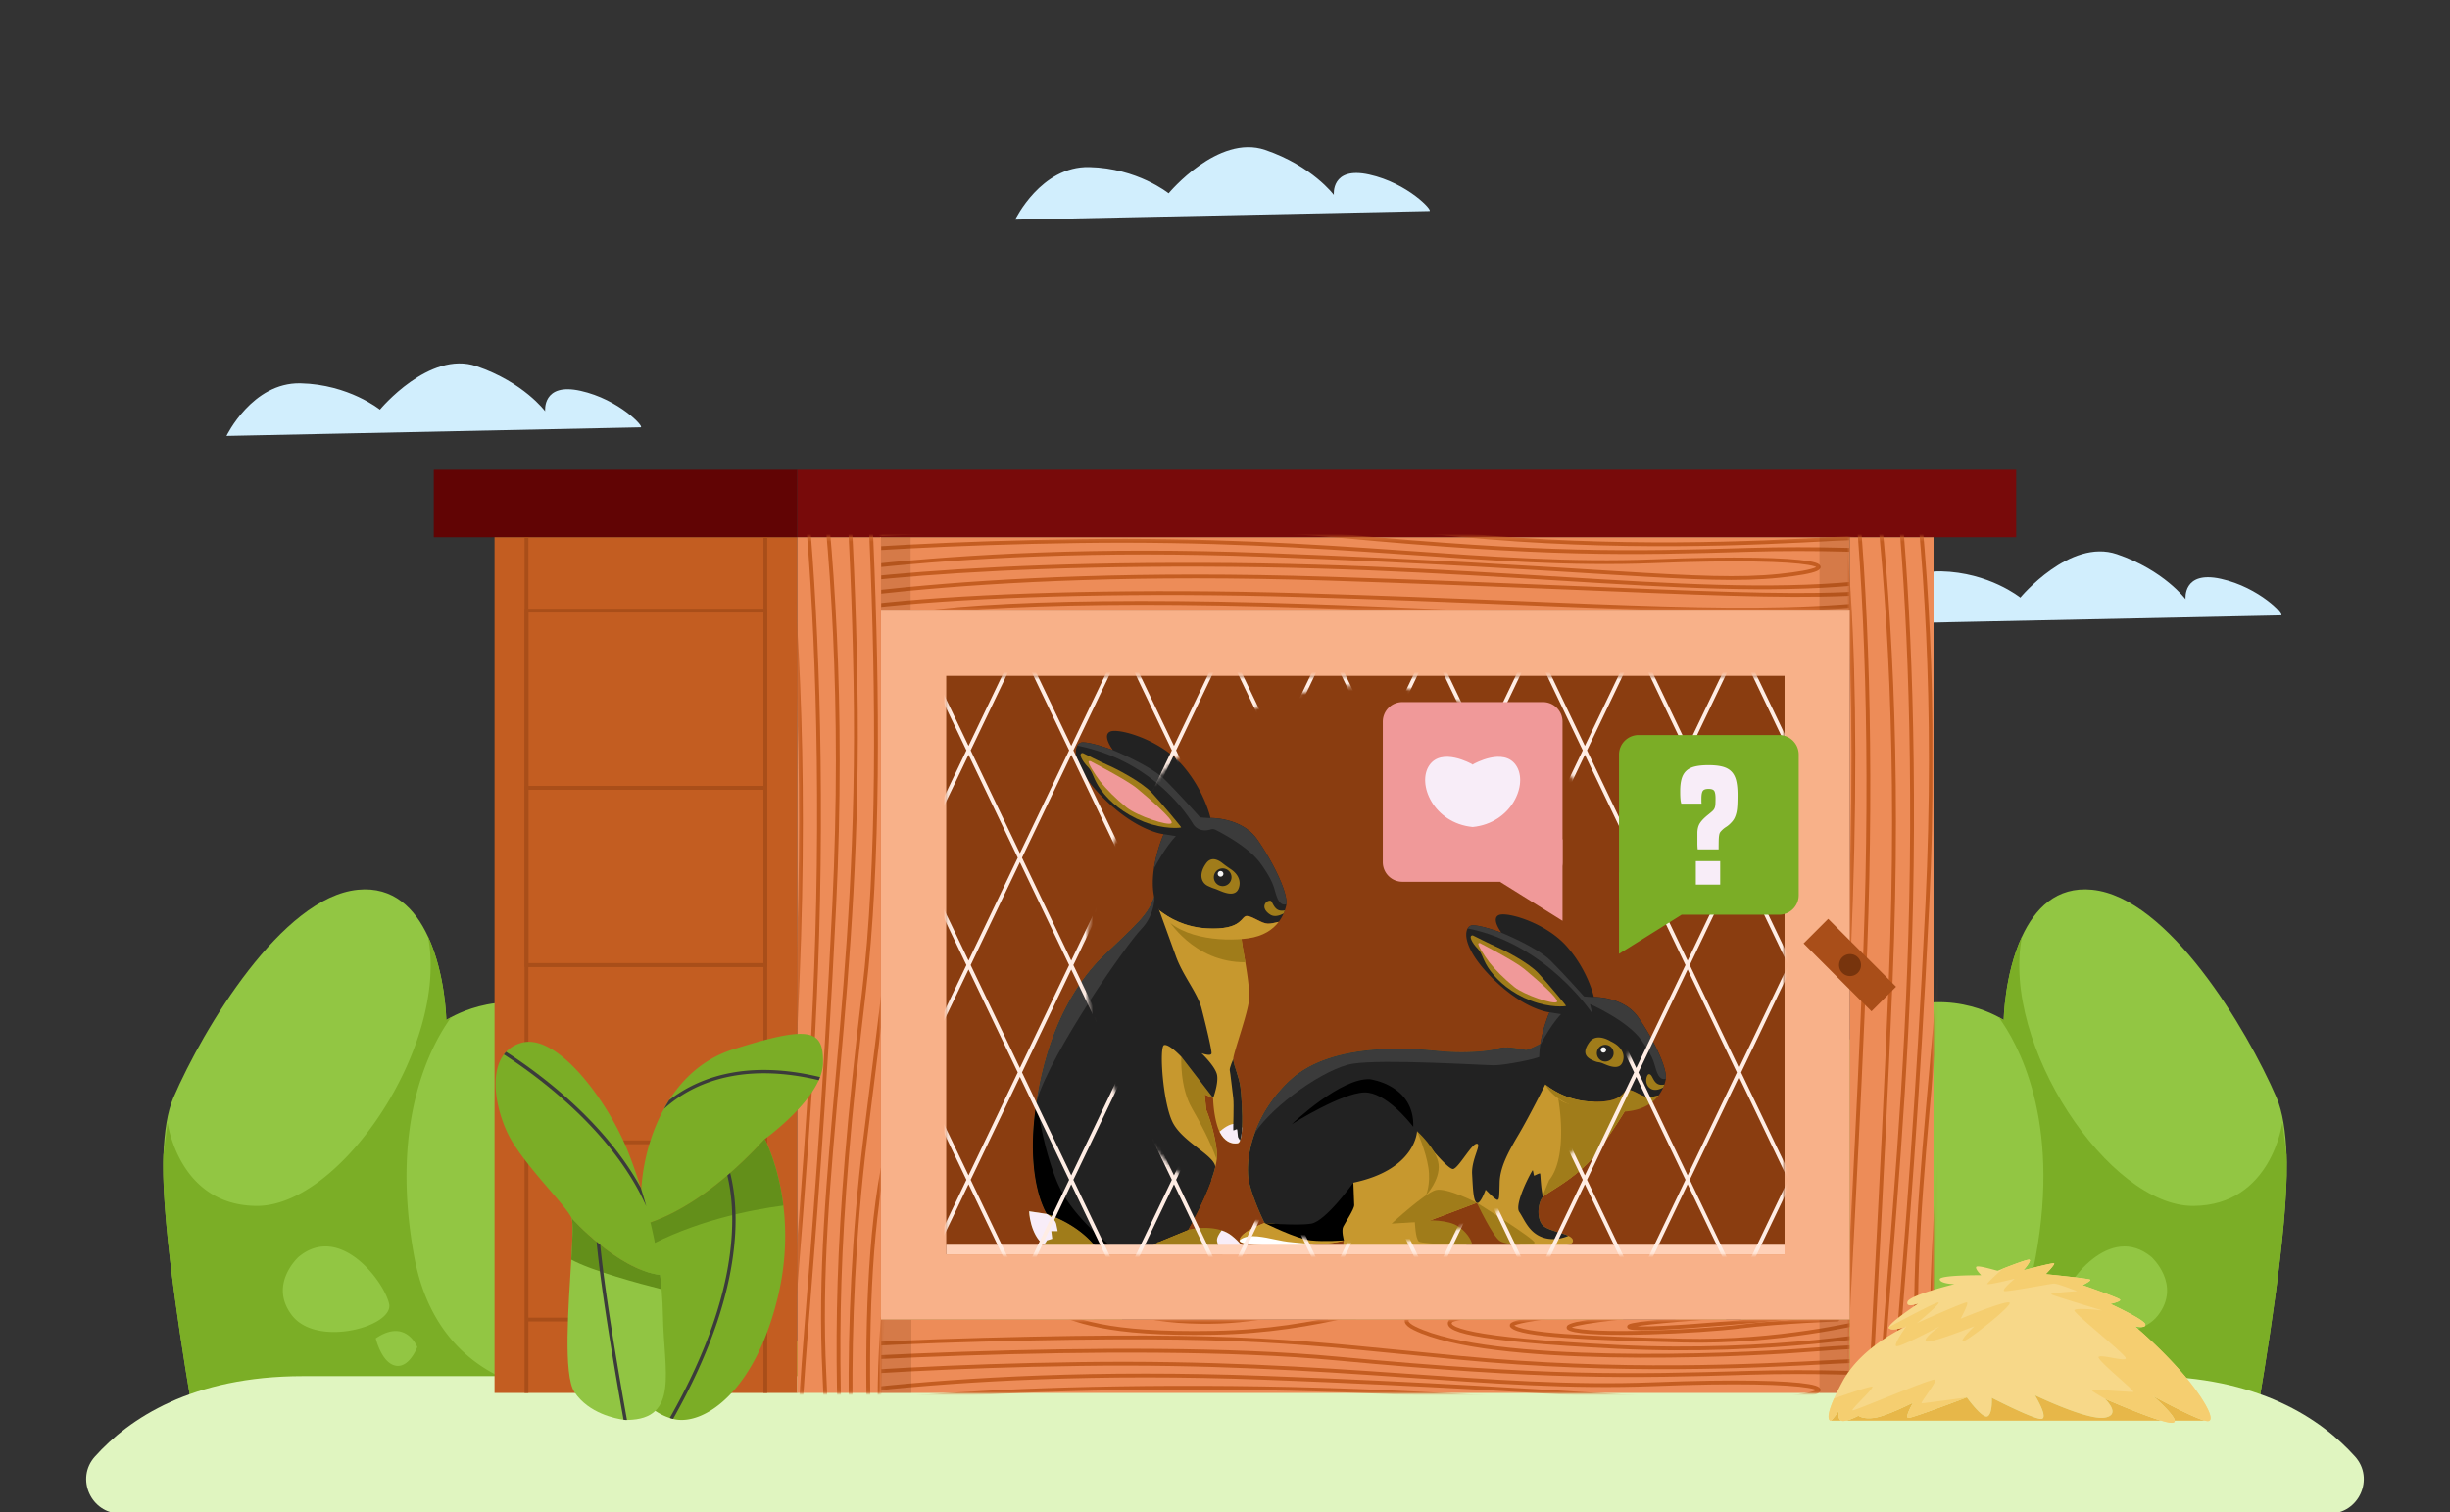 <svg width="640" height="395" fill="none" xmlns="http://www.w3.org/2000/svg">
    <rect width="100%" height="100%" fill="#333333" stroke="none"/>
    <path
        d="M59.166 113.883s6.728-14.016 19.34-13.735c12.613.282 20.741 6.865 20.741 6.865s12.894-15.552 25.225-11.349c12.33 4.203 17.937 11.772 17.937 11.772s-.841-7.57 9.25-5.325c10.09 2.244 16.819 9.532 15.697 9.532-1.122 0-108.19 2.244-108.19 2.244v-.004zM265.195 57.383s6.729-14.016 19.341-13.735c12.612.282 20.74 6.865 20.74 6.865s12.894-15.552 25.225-11.349c12.331 4.203 17.937 11.772 17.937 11.772s-.841-7.57 9.25-5.325c10.091 2.244 16.819 9.532 15.697 9.532-1.122 0-108.19 2.244-108.19 2.244v-.004zM487.68 162.99s6.728-14.016 19.34-13.734c12.613.281 20.741 6.865 20.741 6.865s12.894-15.552 25.224-11.35c12.331 4.203 17.937 11.772 17.937 11.772s-.84-7.569 9.25-5.325c10.091 2.245 16.82 9.532 15.698 9.532-1.123 0-108.19 2.244-108.19 2.244v-.004z"
        fill="#D1EEFD" />
    <path
        d="M337.647 374.091l236.412.12h.119l1.993.034 12.527.256c3.379-19.136 8.904-53.205 8.657-70.899 0-.619-.026-1.246-.047-1.869-.239-6.063-1.024-11.285-2.607-14.963-7.872-18.236-28.382-52.365-48.175-54.319-9.344-.939-14.976 4.971-18.338 12.22-4.583 9.877-4.775 21.819-4.775 21.819s-.461-.298-1.335-.789c-4.506-2.432-20.241-9.169-36.873 4.041-16.721 13.273-27.097 57.877-31.287 79.59-1.344 6.997-1.993 11.383-1.993 11.383l-.725-3.323s.111-3.874-.098-8.96c-.337-8.649-1.553-20.736-5.841-23.138-2.714-1.498-4.625 3.11-5.948 9.331-1.809 8.418-2.5 19.571-2.645 22.174.098-6.644-13.099-7.723-31.028-30.089-2.781-3.524-6.084-6.071-9.937-7.322-33.062-10.692-36.565-.32-43.869 12.314-.948 1.638-1.767 3.64-2.535 5.884-5.389 15.876-11.656 36.51-11.656 36.51l.004-.005z"
        fill="#92C643" />
    <path
        d="M337.647 374.092l236.412.119h.119l1.993.034 12.527.256c3.379-19.136 8.904-53.205 8.657-70.899 0-.619-.026-1.246-.047-1.869l-1.097-8.482s-2.82 21.653-23.245 21.794c-21.986.15-50.295-42.031-44.778-70.374-4.583 9.877-4.775 21.82-4.775 21.82s-.461-.299-1.335-.79c4.932 6.763 16.333 26.705 9.689 62.652-9.071 48.977-68.646 39.044-77.849 20.979-1.344 6.998-1.993 11.384-1.993 11.384l-.725-3.324s.111-3.874-.098-8.96c-1.741 6.037-3.934 10.449-6.614 12.288-6.161 4.25-6.826-8.572-5.175-26.095-1.809 8.418-2.5 19.571-2.645 22.174.098-6.643-13.099-7.723-31.028-30.089 1.639 9.285 25.955 11.798-14.745 28.416-34.85 14.234-26.249 1.758-41.596-17.54-5.389 15.876-11.656 36.51-11.656 36.51l.004-.004zm200.691-33.447c1.267-5.768 12.821-21.278 23.68-12.254 0 0 7.928 7.177 1.694 15.262-6.532 8.499-26.641 2.88-25.374-3.003v-.005zm-7.351 11.277s2.986-7.659 10.85-2.274c0 0-1.485 6.323-5.069 7.112-3.661.845-5.781-4.838-5.781-4.838z"
        fill="#7BAE26" />
    <path
        d="M302.353 374.091l-236.412.12h-.12l-1.992.034-12.527.256c-3.38-19.136-8.905-53.205-8.657-70.899 0-.619.025-1.246.047-1.869.239-6.063 1.024-11.285 2.607-14.963 7.872-18.236 28.381-52.365 48.175-54.319 9.344-.939 14.976 4.971 18.338 12.22 4.582 9.877 4.774 21.819 4.774 21.819s.461-.298 1.336-.789c4.505-2.432 20.241-9.169 36.872 4.041 16.721 13.273 27.098 57.877 31.288 79.59 1.344 6.997 1.992 11.383 1.992 11.383l.725-3.323s-.11-3.874.099-8.96c.337-8.649 1.553-20.736 5.841-23.138 2.713-1.498 4.625 3.11 5.947 9.331 1.809 8.418 2.501 19.571 2.646 22.174-.098-6.644 13.098-7.723 31.027-30.089 2.782-3.524 6.084-6.071 9.937-7.322 33.062-10.692 36.565-.32 43.87 12.314.947 1.638 1.766 3.64 2.534 5.884 5.389 15.876 11.657 36.51 11.657 36.51l-.004-.005z"
        fill="#92C643" />
    <path
        d="M290.692 337.581c-15.343 19.303-6.741 31.774-41.596 17.54-40.699-16.614-16.388-19.127-14.745-28.416-17.929 22.366-31.126 23.45-31.027 30.089-.141-2.603-.837-13.756-2.646-22.174 1.656 17.519.99 30.345-5.175 26.095-2.68-1.839-4.873-6.251-6.614-12.288-.209 5.086-.098 8.96-.098 8.96l-.725 3.324s-.649-4.386-1.993-11.384c-9.207 18.065-68.778 27.998-77.849-20.979-6.643-35.947 4.757-55.889 9.689-62.652-.874.487-1.335.79-1.335.79s-.188-11.943-4.774-21.82c5.516 28.343-22.793 70.524-44.78 70.374-20.424-.14-23.244-21.794-23.244-21.794l-1.096 8.482a45.756 45.756 0 00-.047 1.869c-.243 17.694 5.282 51.759 8.657 70.899l12.527-.256 1.992-.034h.12l236.411-.119s-6.272-20.634-11.656-36.51l.004.004zm-214.408 6.067c-6.234-8.085 1.694-15.261 1.694-15.261 10.858-9.02 22.412 6.485 23.679 12.253 1.268 5.888-18.841 11.503-25.373 3.004v.004zm26.944 13.112c-3.584-.794-5.07-7.113-5.07-7.113 7.864-5.384 10.851 2.274 10.851 2.274s-2.121 5.684-5.781 4.839z"
        fill="#7BAE26" />
    <path
        d="M31.513 395.43c-7.727 0-11.883-9.16-6.716-14.907 8.87-9.869 25.31-21.009 54.332-21.009H560.87c29.026 0 45.461 11.136 54.331 21.009 5.167 5.747 1.012 14.907-6.715 14.907H31.513z"
        fill="#E0F5C0" />
    <path d="M483.216 159.518H230.139v185.216h253.077V159.518z" fill="#8A3D10" />
    <path d="M208.273 122.73h-94.955v17.622h94.955V122.73z" fill="#610404" />
    <path d="M208.28 140.349h318.396v-17.622H208.28v17.622z" fill="#780A0A" />
    <path d="M208.272 140.356h-79.083v223.552h79.083V140.356z" fill="#C35D21" />
    <path d="M483.222 344.729H230.141v19.175h253.081v-19.175z" fill="#ED8C58" />
    <path d="M230.141 363.899h253.081l-253.081.005v-.005z" fill="#ED8C58" />
    <mask id="prefix__a" style="mask-type:luminance" maskUnits="userSpaceOnUse" x="230" y="344" width="254" height="20">
        <path d="M483.22 344.731H230.139v19.175H483.22v-19.175z" fill="#fff" />
    </mask>
    <g mask="url(#prefix__a)" stroke="#C45D21" strokeWidth=".639" stroke-linecap="round" stroke-linejoin="round">
        <path
            d="M198.859 370.301s32.102-7.987 115.337-7.756c83.234.23 134.92 9.928 178.709 3.963 43.789-5.964-3.93-8.815-35.605-7.872-31.672.943-53.372 1.43-108.079-3.716-54.708-5.146-150.08.798-166.242 2.901" />
        <path
            d="M192.404 368.177s50.39-11.545 137.963-8.23c87.569 3.311 113.864 7.633 134.421 5.495 20.557-2.137 10.658-5.529-32.751-3.823-43.413 1.707-82.824-6.208-149.96-5.269-67.136.939-102.712 6.592-102.712 6.592" />
        <path
            d="M516.231 357.682s-15.765-3.051-36.893-1.903c-21.125 1.147-56.333 2.952-98.168-1.059-41.835-4.01-55.855-6.549-124.181-4.723-68.327 1.831-82.202 6.912-82.202 6.912" />
        <path
            d="M506.391 351.17s-14.656-.008-34.615 1.566c-19.96 1.57-82.496 3.96-102.208-5.696-19.712-9.655 103.957-8.687 110.122-9.365" />
        <path
            d="M495.031 347.804s-32.064 6.063-72.329 4.079c-40.26-1.984-45.482-4.813-43.686-6.81 1.796-1.996 53.752-5.858 91.537-4.68" />
        <path
            d="M486.282 345.487s-21.794 5.358-46.694 4.744c-24.9-.619-42.325-1.395-44.621-3.797-2.295-2.402 46.289-6.387 76.74-4.967" />
        <path
            d="M479.996 344.718s-14.81.525-25.387 1.835-39.031 2.662-44.416.631c-5.384-2.031 37.632-5.994 66.185-4.723" />
        <path
            d="M474.304 343.626c-1.024-.013-45.078 4.557-48.568 3.123-3.49-1.433 44.485-4.074 44.485-4.074M244.135 337.039s20.859 1.289 28.923 4.638c8.069 3.354 15.471 7.023 44.058 6.515 28.587-.507 44.344-8.192 64.166-10.112 19.823-1.92 51.047-2.478 51.047-2.478" />
        <path
            d="M386.403 334.389s-18.095.158-35.081 4.817c-16.985 4.659-28.019 6.929-43.532 5.888-15.514-1.041-29.594-8.009-41.14-9.536" />
    </g>
    <path d="M483.224 140.358H229.959v19.166h253.265v-19.166z" fill="#ED8C58" />
    <mask id="prefix__b" style="mask-type:luminance" maskUnits="userSpaceOnUse" x="229" y="140" width="255" height="20">
        <path d="M483.228 140.361H229.963v19.166h253.265v-19.166z" fill="#fff" />
    </mask>
    <g mask="url(#prefix__b)" stroke="#C45D21" strokeWidth=".639" stroke-linecap="round" stroke-linejoin="round">
        <path
            d="M434.013 176.575s-41.749-7.202-110.98-6.788c-69.227.414-94.221 3.635-113.737-3.307-19.516-6.942 47.778-13.452 130.445-11.016s117.803 6.229 155.426 1.613" />
        <path
            d="M434.532 172.876s-60.493-7.612-124.531-5.474c-64.038 2.138-77.973 1.237-81.011-2.568-3.802-4.762 31.245-8.163 89.429-7.16 58.185 1.003 124.813 6.694 160.529 3.422" />
        <path d="M200.055 158.92c.879.008 49.194-10.889 146.513-7.757 97.318 3.132 132.437 6.938 156.301 1.583" />
        <path
            d="M198.658 155.298s32.128-7.987 115.422-7.756c83.294.23 135.019 9.928 178.842 3.963 43.818-5.964-3.934-8.815-35.631-7.872-31.697.943-53.41 1.43-108.156-3.716-54.75-5.145-150.187.798-166.362 2.901" />
        <path
            d="M192.206 153.177s50.428-11.545 138.061-8.23c87.633 3.311 113.946 7.633 134.52 5.495 20.574-2.137 10.666-5.529-32.777-3.823-43.443 1.707-82.884-6.208-150.071-5.269-67.188.939-102.789 6.592-102.789 6.592" />
        <path
            d="M516.266 142.679s-15.779-3.051-36.92-1.903c-21.141 1.147-56.371 2.952-98.236-1.058-41.864-4.011-55.893-6.55-124.271-4.724-68.377 1.831-82.261 6.912-82.261 6.912" />
        <path
            d="M187.717 141.828s28.97-4.023 48.333-4.249c19.362-.227 19.592-4.429 4.347-4.86-15.244-.431-34.334.823-45.879-1.157" />
        <path
            d="M186.229 142.985s30.92-3.725 52.049-4.382c21.132-.657 27.204-1.161 29.213-4.058 2.01-2.897-16.729-4.348-31.21-3.806-14.481.542-21.423.517-29.014-1.156" />
    </g>
    <path opacity=".2"
        d="M483.223 140.356h-7.932v19.166h7.932v-19.166zM237.889 140.356h-7.932v19.166h7.932v-19.166zM483.223 344.733h-7.932v19.166h7.932v-19.166zM238.07 344.733h-7.931v19.166h7.931v-19.166z"
        fill="#77340D" />
    <path d="M230.138 140.352h-21.867v223.547h21.867V140.352z" fill="#ED8C58" />
    <mask id="prefix__c" style="mask-type:luminance" maskUnits="userSpaceOnUse" x="208" y="140" width="23" height="224">
        <path d="M230.136 140.351H208.27v223.547h21.866V140.351z" fill="#fff" />
    </mask>
    <g mask="url(#prefix__c)" stroke="#C45D21" strokeWidth=".639" stroke-linecap="round" stroke-linejoin="round">
        <path d="M196.414 78.997c-.017 1.063 16.768 59.435 11.947 177.003-4.822 117.568-10.684 160-2.437 188.83" />
        <path
            d="M201.992 77.311s12.301 38.814 11.947 139.443c-.354 100.63-15.292 163.119-6.101 216.06 9.19 52.941 13.576-4.753 12.125-43.046-1.45-38.294-2.201-64.525 5.722-130.667s-1.225-181.444-4.471-200.986" />
        <path
            d="M205.26 69.508s17.779 60.924 12.676 166.793c-5.103 105.873-11.759 137.66-8.465 162.517 3.294 24.854 8.521 12.886 5.888-39.594-2.633-52.485 9.562-100.135 8.111-181.304-1.451-81.169-10.155-124.177-10.155-124.177" />
        <path
            d="M221.428 461.013s4.702-19.064 2.931-44.604c-1.766-25.54-4.544-68.105 1.63-118.682 6.178-50.577 10.09-67.524 7.274-150.131s-10.645-99.38-10.645-99.38" />
        <path
            d="M231.451 449.117s.008-17.715-2.411-41.851c-2.419-24.133-6.097-99.738 8.772-123.572 14.87-23.829 13.38 125.684 14.421 133.137" />
        <path
            d="M236.643 435.379s-9.336-38.767-6.281-87.441c3.055-48.674 7.416-54.989 10.488-52.813 3.072 2.172 9.024 64.986 7.21 110.669M229.305 64.084s6.195 35 6.545 58.389c.35 23.394 6.818 23.668 7.483 5.253.666-18.415-1.267-41.477 1.78-55.429" />
        <path
            d="M227.527 62.288s5.739 37.355 6.75 62.882c1.011 25.528 1.784 32.862 6.251 35.294 4.467 2.432 6.694-20.211 5.858-37.709-.836-17.493-.794-25.881 1.783-35.055" />
    </g>
    <path d="M483.223 140.352V159.517h.004v185.212h-.004v19.17h21.866V140.352h-21.866z" fill="#ED8C58" />
    <mask id="prefix__d" style="mask-type:luminance" maskUnits="userSpaceOnUse" x="483" y="140" width="23" height="224">
        <path d="M483.217 140.353V159.518h.004V344.73h-.004v19.17h21.866V140.353h-21.866z" fill="#fff" />
    </mask>
    <g mask="url(#prefix__d)" stroke="#C45D21" strokeWidth=".639" stroke-linecap="round" stroke-linejoin="round">
        <path
            d="M454.758 361.644s11.093-50.441 10.453-134.076c-.64-83.635-5.602-113.83 5.09-137.408 10.693-23.578 20.723 57.724 16.969 157.589-3.751 99.87-9.596 142.319-2.483 187.776" />
        <path
            d="M460.455 362.271s11.725-73.084 8.435-150.447c-3.294-77.363-1.907-94.199 3.955-97.869 7.335-4.591 12.57 37.743 11.026 108.041-1.545 70.293-10.313 150.788-5.27 193.937" />
        <path d="M481.947 78.999c-.017 1.062 16.768 59.435 11.947 177.003-4.821 117.568-10.684 160-2.436 188.83" />
        <path
            d="M487.523 77.313s12.301 38.814 11.947 139.443c-.354 100.629-15.292 163.119-6.101 216.06 9.19 52.941 13.576-4.753 12.126-43.047-1.451-38.293-2.202-64.524 5.721-130.666s-1.224-181.445-4.471-200.986" />
        <path
            d="M490.797 69.51s17.779 60.924 12.676 166.793c-5.103 105.873-11.759 137.66-8.465 162.517 3.294 24.854 8.521 12.886 5.888-39.594-2.632-52.485 9.562-100.135 8.111-181.304-1.451-81.169-10.155-124.177-10.155-124.177" />
        <path
            d="M506.963 461.014s4.702-19.063 2.931-44.603c-1.766-25.541-4.544-68.105 1.63-118.682 6.178-50.577 10.091-67.524 7.275-150.131-2.816-82.607-10.646-99.38-10.646-99.38" />
    </g>
    <path d="M199.933 159.517h-62.4v46.306h62.4v-46.306z" stroke="#A94E19" strokeWidth="1.704"
        strokeMiterlimit="10" />
    <path d="M199.933 205.822h-62.4v46.306h62.4v-46.306z" stroke="#A94E19" strokeWidth="1.704"
        strokeMiterlimit="10" />
    <path
        d="M199.933 252.125h-62.4v46.306h62.4v-46.306zM199.933 298.431h-62.4v46.306h62.4v-46.306zM137.533 363.893V140.358M199.93 363.893V140.358"
        stroke="#A94E19" strokeWidth="1.704" strokeMiterlimit="10" />
    <path
        d="M425.216 288.997s-1.007 1.779-2.91 4.706c-.93 1.43-2.074 3.132-3.422 5.039a97.01 97.01 0 01-1.442 2.01c-3.068 4.211-7.33 7.245-10.462 9.288-1.877 1.225-3.353 2.091-3.904 2.637-.034.03-.064.064-.094.094a3.45 3.45 0 00-.439.691c-.021.052-.043.094-.051.124-.798 1.766-.922 4.911.495 6.477 1.19 1.318 4.808 1.86 6.715 2.79.777.376 1.272.824 1.195 1.413-.269 2.026-9.771 1.723-13.129 1.237-3.298-.478-11.707-10.936-11.968-11.264h-.004l-12.885 4.851s.017 0 .034-.004c.085-.022.269-.047.55-.06.013 0 .022 0 .035-.004.836-.034 2.474.077 4.787 1.015.187.081.384.162.58.252 2.79 1.25 3.81 3.699 4.16 4.954a.62.62 0 01-.597.789c-1.353.004-4.365.013-7.983.021-8.632.017-20.741.034-22.089-.021-2.12-.085-1.322-1.988-1.322-1.988h-.022c-.623.239-1.642.448-2.935.631-7.582 1.088-24.401 1.284-24.286-.631.128-2.253 6.511-4.549 6.511-4.549s-.013-.021-.03-.064c-.324-.648-2.752-5.619-3.947-10.282-1.284-4.992.222-17.498 11-27.217 10.79-9.724 31.603-8.043 38.186-7.339 6.584.708 13.611.141 15.813-.661 2.214-.798 6.54.354 7.249.401.708.042 3.844-1.639 3.844-1.639.145 1.771 1.318 3.806 3.004 5.897a1.052 1.052 0 00.115.145c.239.29.486.58.742.879.209.239.431.482.649.725 0 0 0 .004.004.013 1.481 1.604 3.179 3.209 4.868 4.719 2.185 1.95 4.335 3.016 7.053 3.499.401.068.798.132 1.186.187 1.831.244 3.546.29 5.082.209l.051.043.013-.013z"
        fill="#C7982E" />
    <path
        d="M406.32 279.607l-2.662 3.716s-4.194 8.418-7.014 13.167c-2.816 4.745-4.8 8.546-4.898 12.48-.099 3.934-.099 4.455-.594 4.493-.494.034-3.067-2.65-3.067-2.65s-1.361 3.858-2.287 3.422h-.004c-.931-.465-1.024-3.652-1.242-7.505-.213-3.857 2.556-7.85 1.242-7.931-1.315-.082-4.647 6.148-6.136 6.592-1.48.439-9.493-9.865-9.493-9.865s-.256 10.005-16.627 13.444c0 0-3.026 13.265-13.56 12.335-3.917-.35-7.151-1.088-9.672-1.877-.325-.649-2.752-5.619-3.947-10.283-.696-2.718-.568-7.676 1.442-13.201 1.673-4.599 4.655-9.596 9.557-14.02 10.791-9.724 31.604-8.043 38.187-7.339 6.583.708 13.611.141 15.812-.661 2.215-.798 6.541.354 7.249.401.709.043 3.845-1.638 3.845-1.638.059.708.277 1.459.631 2.235.533 1.169 1.361 2.407 2.372 3.661a1.14 1.14 0 00.116.145c.238.29.486.58.742.879h.008z"
        fill="#222" />
    <path
        d="M385.793 314.231s4.177 8.892 6.097 10.019c1.925 1.126 8.619 1.292 8.982.431.362-.862-15.083-10.45-15.083-10.45h.004zM372.495 318.831s5.842-.337 8.628 1.677c2.786 2.009 3.49 4.309 3.426 4.616-.064.307-12.924-.132-13.875-.772-.952-.64-1.084-5.282-1.084-5.282l2.905-.239z"
        fill="#A07C1A" />
    <path d="M372.908 319.086l-9.383.58s8.662-7.953 11.491-8.751c2.828-.793 10.781 3.315 10.781 3.315l-12.889 4.856z"
        fill="#A07C1A" />
    <path
        d="M351.062 324.04l-.022.004c-.008 0-.021.009-.038.017-.623.222-1.63.436-2.901.615-1.404.2-3.119.375-4.984.508-.772.055-1.579.102-2.394.14-.29.022-.588.03-.878.047a189.05 189.05 0 01-2.834.094c-6.754.149-13.265-.222-13.192-1.421.128-2.252 6.515-4.548 6.515-4.548s3.008.128 4.907.619c1.898.486 5.261 3.008 6.541 3.225 1.275.222 9.28.704 9.28.704v-.004z"
        fill="#C7982E" />
    <path
        d="M418.886 298.745a99.789 99.789 0 01-1.442 2.009c-5.031 6.895-13.261 10.65-14.456 12.019a3.112 3.112 0 00-.439.692c.362-.892 1.963-4.796 2.12-5.112.175-.354 4.591-1.288 7.113-2.65 1.549-.836 4.808-4.356 7.108-6.963l-.004.005z"
        fill="#A07C1A" />
    <path
        d="M369.181 294.379c-1.105-1.429-7.283-9.096-12.753-8.977-5.939.124-18.59 8.047-18.983 8.299.38-.367 12.873-12.207 20.442-11.751 0 0 11.652 1.464 11.294 12.429zM351.062 324.04s-.708-2.517-.179-3.575c.529-1.063 2.918-4.642 2.871-5.658-.043-1.015-.222-5.832-.222-5.832s-7.202 10.073-11.004 10.692c-3.801.619-12.198-.175-12.198-.175s8.307 4.147 12.019 4.548c3.712.401 8.709 0 8.709 0h.004z"
        fill="#000" />
    <path
        d="M343.117 325.179c-8.235.581-19.392.427-19.298-1.143 0 0 1.169-1.391 4.616-1.037 3.448.354 5.654 1.237 9.28 1.549 1.929.162 3.951.363 5.406.631h-.004z"
        fill="#fff" />
    <path
        d="M372.483 312.298s1.314-2.902.644-7.279c-.665-4.378-2.965-9.494-2.965-9.494s5.193 4.6 5.636 8.679c.444 4.079-3.315 8.094-3.315 8.094z"
        fill="#A07C1A" />
    <path
        d="M409.698 322.851s-3.417 1.672-6.903.341c-3.486-1.336-4.518-4.519-5.931-6.601-1.412-2.078 3.409-11.055 3.533-10.858.128.196.252 1.412.371 1.412.12 0 1.336-.691 1.532-.568.141.086.145 3.678.772 6.102-.034.03-.064.064-.094.094a3.436 3.436 0 00-.439.691c-.021.051-.043.094-.051.124-.798 1.766-.922 4.911.495 6.476 1.19 1.319 4.808 1.861 6.715 2.791v-.004z"
        fill="#222" />
    <path
        d="M403.088 274.927c-.204.439-.388.785-.546.947-.708.742-9.51 2.423-12.275 2.423-2.765 0-28.996-1.681-36.945-.397-7.036 1.135-20.557 10.59-25.523 18.044 1.672-4.599 4.655-9.596 9.557-14.02 10.791-9.724 31.603-8.043 38.187-7.339 6.583.708 13.61.141 15.812-.661 2.215-.798 6.541.354 7.249.401.708.043 3.844-1.638 3.844-1.638.06.708.278 1.459.632 2.235l.008.005z"
        fill="#3B3B3B" />
    <path
        d="M425.217 288.999s-1.007 1.779-2.91 4.706a159.128 159.128 0 01-3.422 5.039c-.452.649-.935 1.318-1.442 2.01-3.068 4.211-7.33 7.244-10.462 9.288l-2.317-1.685c5.201-6.46 2.381-21.415 2.381-21.415 1.988 2.198 8.064 2.219 13.039 1.805 1.83.243 3.545.29 5.081.209l.052.043z"
        fill="#A07C1A" />
    <path
        d="M435.16 281.83c-.013.098-.03.196-.047.286a10.252 10.252 0 01-.653 2.005 9.976 9.976 0 01-1.199 2.061c-.964.251-2.005.461-2.701.439-1.634-.042-3.481-1.715-5.111-1.881-1.634-.167-.862 3.562-10.052 3.046-5.428-.303-9.4-2.615-11.742-4.454l-.005-.005c-.051-.098-.111-.196-.166-.307-1.574-2.987-1.621-6.686-1.139-9.992.687-4.672 2.428-8.559 2.428-8.559s-6.635-.576-15.139-9.144c-6.485-6.536-7.266-11.008-6.246-12.766.316-.546.802-.823 1.353-.823.285 0 .614.03.968.081h.004c.081.013.167.021.252.034l.013.004s.021.005.034.005c.081.012.162.029.243.042 0 0 .004 0 .004.004.052.005.107.018.158.03l.107.017s.021.005.03.005c.256.051.516.111.776.179.043.004.077.017.111.021 0 0 .005 0 .013.005.013 0 .034.004.051.012l.546.141c.107.034.214.06.32.094.099.021.197.06.303.081.099.03.192.06.286.085h.005a11.304 11.304 0 00.307.09c.042.013.085.03.128.043.047.012.098.021.141.042.012.005.017.005.021.005.043.017.081.029.124.042.004 0 .012.005.017.005.047.017.094.029.14.046.047.013.094.03.141.043.022.004.043.017.064.021a.46.46 0 01.069.022c.042.013.076.021.115.034l.149.051a.08.08 0 01.051.017 29.567 29.567 0 01.841.282.442.442 0 01.068.021c.064.017.124.043.179.06a.078.078 0 00.047.017c.034.013.06.021.086.034l.059.017c.005.004.013.004.017.004.005.005.017.005.03.013.107.043.196.068.269.098.013 0 .017.005.021.005a.569.569 0 01.107.038c.013 0 .021.004.034.013a.05.05 0 01.013.004l-.013-.017c-.222-.303-2.654-3.631-.691-4.557 2.061-.964 12.305 1.933 17.843 8.243 5.543 6.315 7.023 13.142 7.023 13.142s7.748-.128 11.529 5.239c3.66 5.201 7.603 12.979 7.261 16.115l.005.022z"
        fill="#222" />
    <path
        d="M384.739 244.368s4.873 2.449 6.353 3.072c1.481.623 8.137 3.951 10.778 6.818 2.641 2.868 7.262 8.406 7.219 8.534-.042.128-4.16.58-9.216-1.387-5.056-1.963-8.482-5.005-10.543-7.757s-1.975-4.45-3.349-5.845c-1.374-1.395-2.513-3.456-1.246-3.435h.004z"
        fill="#A07C1A" />
    <path
        d="M386.995 246.592s8.653 4.455 11.166 6.537 9.276 7.859 8.546 8.631c-.729.773-8.503-1.805-11.123-3.908-2.62-2.103-5.154-4.659-6.528-6.443-1.374-1.783-3.136-4.638-2.854-4.936.277-.299.793.119.793.119z"
        fill="#F09999" />
    <path
        d="M435.16 281.826c-.529.128-1.468.298-2.236-1.515-.947-2.231-.431-3.392-4.164-8.589-3.738-5.192-13.397-9.404-13.397-9.404l.559 2.411s-11.896-18.108-32.529-22.178c.315-.542.806-.823 1.356-.823 2.275 0 7.271 1.856 7.467 1.928v.004s9.276 3.768 12.817 7.279c3.546 3.512 8.76 9.374 8.76 9.374s1.898.196 2.577.162c0 0 7.748-.128 11.528 5.235 3.661 5.202 7.603 12.984 7.262 16.12v-.004zM407.788 264.947s-2.458 2.411-5.444 8.073c.682-4.668 2.427-8.555 2.427-8.555l3.017.482z"
        fill="#3B3B3B" />
    <path
        d="M420.781 272.063s-3.669-2.45-5.602.226c-1.933 2.671-.934 3.895.836 4.702 1.771.806 1.353.256 2.868.9 1.514.644 4.155 1.745 4.992-.448.836-2.193-.581-4.254-3.094-5.38zM434.766 283.349a9.316 9.316 0 01-.299.764c-.943.516-2.257.939-3.281.294-1.848-1.156-1.054-3.797-.431-3.78 0 0 .367-.085.729.538.367.623.82 1.826 1.848 2.146.491.153 1.007.115 1.434.034v.004zM433.267 286.179c-1.426 1.89-3.781 3.567-7.646 4.096-6.554.887-17.993-.017-21.961-6.951 2.343 1.843 6.315 4.156 11.742 4.455 9.19.516 8.418-3.213 10.052-3.047 1.634.167 3.482 1.843 5.112 1.882.695.017 1.736-.192 2.701-.44v.005z"
        fill="#A07C1A" />
    <path d="M419.329 277.327a2.189 2.189 0 100-4.378 2.189 2.189 0 000 4.378z" fill="#222" />
    <path d="M418.858 274.994a.7.7 0 100-1.4.7.7 0 000 1.4z" fill="#F5F5F5" />
    <path
        d="M286.208 325.662s-6.963 2.902-12.053.546a6.633 6.633 0 01-1.536-.972c-3.61-2.944-3.785-8.79-3.785-8.79l4.642.7s7.829 2.3 12.732 8.516zM325.55 329.177c-.124.012-2.232.094-5.436.14-5.978.073-15.757.005-23.501-.93l5.957-3.946 7.756-3.183s4.762-1.169 8.802.166c.926.312 1.814.747 2.599 1.365 4.215 3.303 4.326 6.336 3.819 6.392l.004-.004z"
        fill="#A07C1A" />
    <path
        d="M326.28 261.163c-.295 3.592-4.122 14.007-4.122 15.505 0 .115.013.239.03.371.201 1.575 1.502 4.28 1.847 7.044.231 1.848.606 6.853.423 10.488-.013.213-.021.414-.034.614-.09 1.199-.252 2.198-.508 2.816-.162.384-.363.623-.614.67-1.622.295-3.529-.516-4.732-3.038a8.993 8.993 0 01-.491-1.224c-1.13-3.486-1.186-7.531-1.186-7.531l-2.189-.951.397 4.015s2.189 5.162 2.79 11.08a8.63 8.63 0 01-.059 1.941 17.547 17.547 0 01-.371 1.937 33.024 33.024 0 01-.99 3.252c-1.093 3.067-2.607 6.306-3.857 8.798-1.246 2.496-2.24 4.236-2.279 4.309h-.004l-7.757 3.191-5.956 3.947a65.144 65.144 0 01-3.401-.495c-3.067-.533-5.568-1.263-7.01-2.231-4.906-6.217-12.732-8.517-12.732-8.517h-.004l-.004-.017c0-.004-.004-.004-.013-.013l-.004-.004s-.004-.017-.017-.03c-.013-.021-.03-.042-.043-.076-.017-.035-.043-.073-.072-.124-.035-.051-.069-.115-.111-.188-.005-.017-.017-.034-.022-.051-.012-.017-.017-.034-.03-.056-.042-.085-.098-.183-.149-.29a16.75 16.75 0 01-.555-1.22 17.103 17.103 0 01-.128-.307 43.076 43.076 0 01-.302-.802.472.472 0 01-.039-.111 15.11 15.11 0 01-.213-.615c-.039-.123-.086-.251-.124-.379-.043-.133-.09-.269-.128-.414-.043-.141-.085-.278-.128-.427-.038-.132-.072-.273-.111-.414a1.267 1.267 0 01-.043-.166 9.227 9.227 0 01-.098-.397c-.021-.077-.038-.158-.055-.235-.043-.17-.085-.358-.132-.533a.741.741 0 00-.03-.128c-.051-.23-.098-.461-.15-.7a4.828 4.828 0 01-.072-.362c-.021-.124-.051-.244-.073-.372-.03-.123-.051-.251-.072-.379-.017-.128-.039-.261-.06-.389-.043-.26-.09-.529-.128-.802a9.698 9.698 0 00-.06-.397c0-.021 0-.042-.004-.068-.004-.017-.004-.038-.013-.06-.013-.098-.021-.196-.034-.294-.004-.038-.013-.077-.017-.115a37.947 37.947 0 01-.183-1.694c-.03-.311-.056-.627-.077-.951-.022-.222-.034-.457-.051-.683-.005-.09-.013-.171-.017-.26v-.086c-.005-.068-.013-.128-.013-.196-.013-.218-.022-.435-.034-.653a55.98 55.98 0 01.008-4.672c.004-.311.021-.623.039-.943.021-.384.042-.772.072-1.173.017-.299.038-.602.068-.909.017-.23.039-.456.056-.691.03-.312.06-.636.094-.956.038-.384.085-.781.128-1.182a103.94 103.94 0 01.482-3.528c2.782-17.848 9.604-30.392 17.736-38.166 8.461-8.089 11.682-10.653 13.146-15.778.013-.034.021-.068.034-.098.717-2.031 4.749-1.156 9.212.555 6.216 2.376 13.261 6.374 13.261 6.374s-.15 3.102.298 6.102c.162 1.079.487 2.816.807 4.748.58 3.418 1.173 7.488.985 9.784h-.008z"
        fill="#C7982E" />
    <path
        d="M317.836 302.955c-1.592-4.514-4.267-9.634-6.46-13.406-3.221-5.542-2.79-13.461-2.79-13.461l8.311 10.786-2.189-.956.393 4.015s2.193 5.163 2.79 11.081c.056.571.034 1.229-.055 1.941z"
        fill="#A07C1A" />
    <path d="M316.472 308.147c-2.18 6.136-6.054 12.958-6.135 13.103h-.004l-7.753 3.188 13.892-16.291z" fill="#000" />
    <path
        d="M317.461 304.897a33.09 33.09 0 01-.99 3.251c-1.093 3.068-2.607 6.306-3.857 8.798-1.246 2.496-2.24 4.237-2.279 4.309h-.004l-7.757 3.192-5.956 3.946a66.26 66.26 0 01-3.401-.494c-3.067-.534-5.568-1.263-7.01-2.232-4.906-6.216-12.732-8.516-12.732-8.516h-.004l-.004-.017c0-.005-.004-.005-.013-.013l-.004-.004s-.004-.017-.017-.03c-.013-.022-.03-.043-.043-.077-.017-.034-.043-.073-.072-.124-.035-.051-.069-.115-.111-.187-.005-.018-.017-.035-.022-.052-.012-.017-.017-.034-.03-.055-.042-.085-.098-.184-.149-.29a17 17 0 01-.555-1.221c-.042-.098-.085-.2-.128-.307a36.825 36.825 0 01-.302-.802.456.456 0 01-.039-.111 15.054 15.054 0 01-.213-.614c-.039-.124-.086-.252-.124-.38-.043-.132-.09-.269-.128-.414-.043-.141-.085-.277-.128-.426-.038-.133-.072-.274-.111-.414-.017-.056-.034-.111-.043-.167a9.227 9.227 0 01-.098-.397c-.021-.076-.038-.157-.055-.234-.043-.171-.085-.359-.132-.534a.763.763 0 00-.03-.128c-.051-.23-.098-.46-.15-.699a4.757 4.757 0 01-.072-.363c-.021-.124-.051-.243-.073-.371a5.202 5.202 0 01-.072-.38c-.017-.128-.039-.26-.06-.388-.043-.26-.09-.529-.128-.802a9.443 9.443 0 00-.06-.397c0-.021 0-.043-.004-.068-.004-.017-.004-.039-.013-.06-.013-.098-.021-.196-.034-.294-.004-.039-.013-.077-.017-.116a37.947 37.947 0 01-.183-1.694c-.03-.311-.056-.627-.077-.951-.022-.222-.034-.457-.051-.683-.005-.089-.013-.17-.017-.26v-.085c-.005-.069-.013-.128-.013-.197-.013-.217-.022-.435-.034-.652a56.009 56.009 0 01.008-4.672c.004-.312.021-.623.039-.943.021-.384.042-.773.072-1.174.017-.298.038-.601.068-.908.017-.231.039-.457.056-.692.03-.311.06-.635.094-.955.038-.384.085-.781.128-1.182a105.815 105.815 0 01.482-3.529c2.782-17.847 9.604-30.391 17.736-38.165 8.461-8.09 11.682-10.654 13.146-15.778.013-.034.021-.068.034-.098l1.101 4.215s2.509 6.921 4.36 12.036c1.844 5.12 5.628 9.502 6.673 13.517 1.046 4.015 2.68 10.838 2.624 11.785-.059.947-2.624 0-2.624 0s3.695 3.494 4.075 5.73c.384 2.231-1.024 5.99-1.024 5.99l-8.311-10.782s-3.166-3.4-4.497-3.067c-1.327.332-.38 14.831 2.18 20.091 2.556 5.248 10.995 8.7 11.191 11.781l-.012.004z"
        fill="#222" />
    <path
        d="M293.218 327.893c-3.068-.533-5.568-1.263-7.01-2.231-4.907-6.217-12.732-8.517-12.732-8.517h-.004l-.004-.017c0-.004-.004-.004-.013-.013l-.068-.11c-.017-.035-.043-.073-.073-.124-.038-.068-.085-.145-.132-.239-.013-.017-.017-.034-.03-.056-.043-.085-.098-.183-.149-.29a16.75 16.75 0 01-.555-1.22 11.976 11.976 0 01-.128-.307c-.098-.243-.2-.512-.307-.802a.522.522 0 01-.039-.111 15.11 15.11 0 01-.213-.615c-.038-.123-.085-.251-.124-.379-.042-.133-.089-.269-.128-.414-.076-.269-.157-.546-.239-.841a1.122 1.122 0 01-.042-.166 9.227 9.227 0 01-.098-.397c-.06-.243-.124-.499-.188-.768-.004-.043-.017-.085-.03-.128-.051-.23-.098-.461-.149-.7-.03-.115-.051-.239-.073-.362-.021-.124-.051-.244-.072-.372-.043-.251-.09-.507-.133-.768-.042-.26-.089-.529-.128-.802-.021-.149-.042-.307-.068-.461a4.807 4.807 0 01-.043-.358c-.004-.038-.012-.077-.017-.115a37.947 37.947 0 01-.183-1.694c-.03-.311-.056-.627-.077-.951-.021-.308-.043-.623-.068-.948v-.085c-.004-.068-.013-.128-.013-.196a61.256 61.256 0 01.085-7.437c.017-.299.039-.602.069-.909a81.68 81.68 0 01.277-2.829 110.803 110.803 0 01.482-3.528c.913 6.285 2.517 14.242 5.265 20.97 3.217 7.89 11.136 14.861 17.152 19.282v.008z"
        fill="#000" />
    <path
        d="M325.551 329.178c-.124.013-2.232.094-5.436.141-.166-.295-1.92-3.431-2.193-5.099-.132-.806.495-1.877 1.207-2.79.926.307 1.814.742 2.599 1.357 4.215 3.302 4.326 6.336 3.819 6.391h.004zM274.624 321.635l.256 1.992-1.404.423s-.328.717-.857 1.182c-3.61-2.944-3.785-8.79-3.785-8.79l4.642.7s2.138 1.272 2.424 2.552c.29 1.28.384 1.941.384 1.941h-1.66zM324.466 294.576c-.111 2.248-.44 3.968-1.152 4.096-1.622.294-3.529-.516-4.732-3.038.926-.806 2.654-2.12 4.041-2.022.708.051 1.331.456 1.843.964z"
        fill="#F8EDF8" />
    <path
        d="M324.462 294.575c-.012.213-.021.414-.034.615-.089 1.198-.251 2.197-.507 2.816-.167-.333-.308-.64-.402-.717-.285-.239-.187-2.279-.426-2.279s-.854.427-.93.239c-.077-.187.217-6.732 0-8.341-.218-1.613-.773-6.775-.918-7.3-.14-.525.918-2.94.918-2.94 0 .115.012.239.03.371.2 1.575 1.501 4.28 1.847 7.044.23 1.848.606 6.853.422 10.488v.004z"
        fill="#222" />
    <path
        d="M298.097 242.768c-3.767 3.866-23.398 31.868-27.302 44.873 2.782-17.848 9.604-30.392 17.736-38.166 8.461-8.089 11.683-10.653 13.146-15.778 0 0 .184 5.21-3.58 9.071z"
        fill="#3B3B3B" />
    <path
        d="M325.298 251.384c-13.59.132-20.378-11.464-20.378-11.464l6.012-5.765c6.216 2.377 13.26 6.375 13.26 6.375s-.149 3.102.299 6.101c.162 1.084.482 2.816.811 4.753h-.004z"
        fill="#A07C1A" />
    <path
        d="M336.043 236.237c-.013.103-.03.209-.047.299a10.782 10.782 0 01-.687 2.116 10.684 10.684 0 01-1.263 2.176c-1.016.265-2.116.482-2.85.465-1.724-.042-3.67-1.809-5.393-1.984-1.724-.179-.909 3.759-10.603 3.213-5.726-.32-9.916-2.756-12.386-4.702l-.004-.004c-.056-.103-.116-.209-.18-.324-1.659-3.149-1.71-7.053-1.203-10.543.721-4.928 2.56-9.029 2.56-9.029s-6.997-.605-15.97-9.647c-6.839-6.894-7.667-11.613-6.588-13.465.333-.576.845-.871 1.43-.871.298 0 .648.03 1.024.086h.004l.265.038.012.004s.026.005.039.005c.085.013.17.03.256.042 0 0 .004 0 .004.005.055.004.111.017.166.03l.111.017.03.004c.269.055.546.115.819.192.043.004.081.017.116.025 0 0 .004 0 .012.005a.14.14 0 01.056.013c.192.051.388.098.576.145.111.038.226.059.337.098.102.025.209.059.32.085.102.03.2.06.299.094h.004c.102.03.209.06.307.094.004.004.013.004.017.004l.137.043c.051.013.102.025.145.042.013.005.017.005.025.005.043.017.086.03.128.042.005 0 .013.005.017.005.052.017.099.029.145.047.052.012.099.029.146.042.025.004.042.017.068.026a.257.257 0 01.072.025l.124.039c.047.017.102.038.158.055.017 0 .038.005.055.017a.219.219 0 01.073.026c.299.098.576.192.815.277a.222.222 0 01.072.026c.069.017.128.043.192.06a.1.1 0 00.047.017c.039.012.06.025.094.038l.06.017c.004.004.013.004.017.004.004.005.017.005.03.013.111.043.209.073.281.103.013 0 .018.004.026.004a.584.584 0 01.111.043c.013 0 .026.004.038.012.005 0 .013.005.013.005l-.013-.017c-.234-.32-2.799-3.832-.729-4.805 2.176-1.015 12.979 2.04 18.82 8.696 5.845 6.66 7.411 13.862 7.411 13.862s8.175-.136 12.16 5.53c3.862 5.487 8.022 13.691 7.663 17.002l.009.013z"
        fill="#222" />
    <path
        d="M282.859 196.72s5.141 2.581 6.703 3.238c1.561.657 8.584 4.169 11.37 7.19 2.786 3.02 7.659 8.866 7.616 9.002-.042.137-4.39.61-9.723-1.459-5.334-2.073-8.948-5.282-11.119-8.183-2.172-2.902-2.082-4.694-3.533-6.166-1.451-1.472-2.65-3.648-1.314-3.622z"
        fill="#A07C1A" />
    <path
        d="M285.235 199.061s9.126 4.702 11.776 6.895c2.65 2.198 9.783 8.291 9.015 9.105-.768.815-8.968-1.902-11.733-4.121-2.765-2.219-5.436-4.915-6.886-6.797-1.451-1.882-3.307-4.894-3.013-5.21.295-.315.837.124.837.124l.004.004z"
        fill="#F09999" />
    <path
        d="M336.043 236.233c-.559.132-1.548.315-2.359-1.6-.998-2.355-.457-3.58-4.395-9.063-2.739-3.81-8.499-7.116-11.759-8.776a1.74 1.74 0 00-1.297-.098c-1.113.354-2.304.341-3.319-.235l-.03-.017a3.357 3.357 0 01-1.212-1.182c-2.001-3.294-11.2-16.708-30.246-20.463.333-.572.849-.87 1.429-.87 2.398 0 7.672 1.958 7.876 2.035v.004s9.784 3.977 13.521 7.68c3.738 3.704 9.242 9.886 9.242 9.886s2.005.205 2.718.171c0 0 8.175-.137 12.164 5.525 3.862 5.487 8.022 13.696 7.659 17.003h.008zM307.175 218.428s-2.595 2.543-5.743 8.516c.721-4.928 2.56-9.024 2.56-9.024l3.183.508z"
        fill="#3B3B3B" />
    <path
        d="M321.527 227.081a30.878 30.878 0 01-2.154-1.553c-1.097-.883-2.944-1.864-4.288-.004-2.04 2.82-1.336 5.12.533 5.969 1.869.849 1.084.388 2.684 1.067 1.595.678 4.381 1.838 5.265-.474.738-1.929-.18-3.759-2.04-5.005zM335.626 237.842c-.09.265-.196.533-.316.807-.994.546-2.381.989-3.464.311-.866-.542-1.285-1.114-1.468-1.626-.312-.857.247-1.83 1.143-2.001.269-.051.512-.017.64.205.384.657.862 1.929 1.95 2.266.517.162 1.063.119 1.511.038h.004z"
        fill="#A07C1A" />
    <path
        d="M334.045 240.827c-1.502 1.993-3.99 3.764-8.064 4.322-6.912.939-18.983-.017-23.169-7.33 2.471 1.942 6.661 4.382 12.387 4.702 9.698.546 8.879-3.388 10.602-3.213 1.724.18 3.67 1.942 5.393 1.984.734.017 1.835-.2 2.851-.465z"
        fill="#C7982E" />
    <path d="M319.347 231.489a2.31 2.31 0 100-4.619 2.31 2.31 0 000 4.619z" fill="#222" />
    <path d="M318.844 229.026a.738.738 0 100-1.476.738.738 0 000 1.476z" fill="#F5F5F5" />
    <path d="M230.139 159.518v185.216H483.22V159.518H230.139zm236.036 168.17h-219V176.559h219v151.129z"
        fill="#F8B189" />
    <path d="M466.179 325.188H247.18v2.501h218.999v-2.501z" fill="#FFD1B8" />
    <path d="M488.879 264.202l6.42-6.42-17.734-17.734-6.42 6.421 17.734 17.733z" fill="#A94E19" />
    <path d="M483.223 254.995a2.868 2.868 0 10-.001-5.735 2.868 2.868 0 00.001 5.735z" fill="#77340D" />
    <mask id="prefix__e" style="mask-type:luminance" maskUnits="userSpaceOnUse" x="247" y="176" width="220"
        height="152">
        <path
            d="M247.088 176.562v151.133h218.995V176.562H247.088zM356.583 325.08c-40.29 0-72.951-32.661-72.951-72.956 0-40.294 32.661-72.951 72.951-72.951 40.29 0 72.956 32.661 72.956 72.951 0 40.29-32.661 72.956-72.956 72.956z"
            fill="#fff" />
    </mask>
    <g mask="url(#prefix__e)" stroke="#FFEDE4" strokeWidth=".32" strokeMiterlimit="10">
        <path
            d="M457.039 173.764l74.97 156.723M430.205 173.764l74.97 156.723M403.367 173.764l74.97 156.723M376.535 173.764l74.97 156.723M349.697 173.764l74.97 156.723M322.861 173.764l74.97 156.723M296.027 173.764l74.97 156.723M269.193 173.764l74.97 156.723M242.355 173.764l74.97 156.723M215.523 173.764l74.97 156.723M188.686 173.764l74.969 156.723M263.655 173.764l-74.969 156.723M290.493 173.764l-74.97 156.723M317.325 173.764l-74.97 156.723M344.163 173.764l-74.97 156.723M370.997 173.764l-74.97 156.723M397.831 173.764l-74.97 156.723M424.667 173.764l-74.97 156.723M451.505 173.764l-74.97 156.723M478.337 173.764l-74.97 156.723M505.175 173.764l-74.97 156.723M532.009 173.764l-74.97 156.723" />
    </g>
    <path
        d="M403.051 183.414h-36.706a5.12 5.12 0 00-5.12 5.12v36.706a5.12 5.12 0 005.12 5.12h36.706a5.12 5.12 0 005.12-5.12v-36.706a5.12 5.12 0 00-5.12-5.12z"
        fill="#F09999" />
    <path d="M408.17 219.237v21.329l-16.346-10.205 16.346-11.124z" fill="#F09999" />
    <path
        d="M384.702 216.054c-10.24-1.011-14.626-11.251-11.341-16.098 3.251-4.796 10.982-.423 11.14-.333.128.094.196.149.196.149s.069-.055.197-.149c.158-.09 7.889-4.459 11.14.333 3.285 4.842-1.101 15.087-11.341 16.098h.009z"
        fill="#F8EDF8" />
    <path
        d="M428.045 238.973h36.706a5.12 5.12 0 005.12-5.12v-36.706a5.12 5.12 0 00-5.12-5.12h-36.706a5.12 5.12 0 00-5.12 5.12v36.706a5.12 5.12 0 005.12 5.12z"
        fill="#7BAD26" />
    <path d="M422.926 227.854v21.329l16.345-10.206-16.345-11.123z" fill="#7BAD26" />
    <path
        d="M443.482 221.902a15.861 15.861 0 01-.081-1.805v-2.411c0-1.079.222-1.967.67-2.654.444-.687 1.182-1.438 2.206-2.248.431-.35.776-.64 1.032-.871.256-.23.444-.477.568-.751.119-.268.196-.601.222-.994.025-.392.042-.913.042-1.557 0-.943-.106-1.6-.324-1.967-.218-.363-.717-.546-1.498-.546-.78 0-1.288.183-1.519.546-.23.367-.345 1.02-.345 1.967v.789c0 .15.013.333.043.546h-5.308a6.69 6.69 0 01-.222-1.297c-.043-.486-.06-1.147-.06-1.984 0-1.297.128-2.376.384-3.242.256-.866.674-1.562 1.255-2.087.58-.524 1.344-.896 2.287-1.113.943-.218 2.107-.325 3.481-.325 1.515 0 2.756.137 3.729.406.973.269 1.741.708 2.308 1.318.568.606.965 1.404 1.195 2.389.231.986.346 2.194.346 3.627 0 1.08-.022 1.993-.06 2.735-.043.742-.119 1.378-.243 1.903a6.896 6.896 0 01-.465 1.378 4.498 4.498 0 01-.768 1.114c-.487.542-.965.96-1.438 1.254-.474.299-.9.649-1.276 1.054a2.147 2.147 0 00-.345.444c-.094.162-.171.414-.222.751-.056.337-.09.789-.103 1.357a108.87 108.87 0 00-.021 2.269h-5.47v.005zm-.486 9.194v-6.118h6.361v6.118h-6.361z"
        fill="#F8EDF8" />
    <path
        d="M214.991 277.841c-.03 1.16-.308 2.347-.768 3.541-.103.273-.214.538-.337.811-3.499 7.769-14.119 15.403-14.119 15.403-14.826 16.145-26.551 20.945-31.748 22.361a31.228 31.228 0 00-.179-1.284c-1.186-7.322.196-19.149 5.606-28.971.423-.768.866-1.523 1.336-2.265 3.797-5.944 9.22-10.902 16.631-13.261 20.139-6.404 23.812-5.308 23.573 3.665h.005z"
        fill="#7BAD26" />
    <path
        d="M203.123 339.123c-5.93 24.359-19.046 33.101-26.696 31.697 0 0-.218-.034-.597-.128-.013-.004-.022-.004-.035-.008a15.692 15.692 0 01-.827-.239h-.005c-2.743-.888-8.499-3.682-9.621-11.648-1.203-8.542 2.517-21.393 2.889-32.606.072-2.15.021-4.241-.209-6.234 3.989-1.088 11.835-4.168 21.981-12.859.244-.209.491-.427.743-.645 2.846-2.487 5.866-5.414 9.028-8.857v.008c.137.243 3.58 6.771 4.864 17.344.806 6.643.76 14.891-1.506 24.175h-.009z"
        fill="#7BAD26" />
    <path
        d="M168.227 326.185c.072-2.15.021-4.241-.209-6.234 5.196-1.416 16.921-6.216 31.748-22.361v.008c.136.244 3.58 6.772 4.864 17.344-9.016 1.191-23.497 4.118-36.399 11.239l-.004.004z"
        fill="#638F1A" />
    <path
        d="M214.221 281.383c-.102.273-.213.537-.337.811-18.137-4.318-29.871-.094-36.744 4.599a34.579 34.579 0 00-3.691 2.91 43.38 43.38 0 011.336-2.266 33.965 33.965 0 011.864-1.365c7.044-4.8 19.051-9.144 37.572-4.689zM192.023 322.693c-.892 14.4-6.341 30.549-16.192 48a12.141 12.141 0 01-.862-.252c9.851-17.404 15.296-33.489 16.183-47.808.35-5.666-.034-10.876-1.152-15.543.243-.209.491-.427.743-.645 1.22 4.864 1.651 10.309 1.284 16.244l-.004.004z"
        fill="#3B3B3B" />
    <path
        d="M172.424 333.072c-11.141-1.421-23.13-14.887-23.13-14.887-1.48-3.353-12.877-14.285-16.627-22.016-2.948-6.08-4.928-15.59-1.037-20.702.179-.234.371-.465.58-.682.999-1.05 2.304-1.865 3.973-2.347 9.446-2.731 22.873 15.535 28.023 28.809a140.996 140.996 0 013.157 8.981c.512 1.617.999 3.247 1.451 4.889 1.626 5.876 2.867 11.904 3.61 17.955z"
        fill="#7BAD26" />
    <path
        d="M163.873 370.959h-.094c-.12.004-.235.004-.354.004 0 0-.167-.013-.465-.047l-.077-.013c-2.005-.277-9.075-1.613-12.804-7.202-2.991-4.484-1.558-22.571-.837-34.624.337-5.555.521-9.83.052-10.889 0 0 2.619 2.94 6.549 6.226.311.256.627.516.951.78 4.378 3.508 10.104 7.177 15.629 7.881.158 1.246.29 2.487.393 3.733.204 2.334.328 4.668.367 6.993.23 14.289 4.364 26.97-9.315 27.162l.005-.004z"
        fill="#91C543" />
    <path
        d="M149.244 329.077c.337-5.555.521-9.83.051-10.889 0 0 11.99 13.466 23.13 14.887.158 1.246.29 2.487.392 3.733-5.781-1.468-18.308-4.825-23.573-7.727v-.004z"
        fill="#638F1A" />
    <path
        d="M168.815 315.117c-8.666-19.482-28.13-33.788-37.184-39.646.179-.235.371-.465.58-.683a131.766 131.766 0 0114.366 10.726c6.839 5.884 15.13 14.375 20.787 24.713.512 1.617.999 3.247 1.451 4.89zM163.784 370.96c-.12.004-.235.004-.354.004 0 0-.197-.012-.542-.059-1.912-10.612-5.846-33.353-7.04-46.49l.951.781c1.284 13.282 5.137 35.481 6.985 45.764z"
        fill="#3B3B3B" />
    <path
        d="M576.728 371.265c-.183 0-.431-.039-.721-.111-3.34-.853-13.004-6.153-13.662-6.511.466.41 5.615 4.902 5.743 6.511.026.316-.145.529-.597.563-.563.047-1.596-.179-2.897-.563a12.955 12.955 0 01-.504-.154l-.661-.213c-.132-.047-.273-.094-.409-.141-.184-.06-.376-.124-.564-.192a40.71 40.71 0 01-1.169-.409c-.576-.214-1.169-.431-1.766-.653-.021-.009-.038-.013-.06-.026-.576-.217-1.156-.444-1.732-.67-.034-.013-.073-.025-.111-.047-.563-.217-1.118-.443-1.66-.661-.537-.218-1.054-.431-1.549-.636a37.304 37.304 0 01-.537-.217c-.034-.013-.073-.034-.111-.047-.226-.098-.435-.184-.649-.273a23.321 23.321 0 01-.699-.299c-.026-.009-.047-.013-.073-.026-.047-.021-.098-.038-.145-.068-.218-.085-.422-.179-.614-.256-.098-.038-.192-.081-.286-.119-.145-.069-.286-.124-.41-.18-.111-.046-.217-.093-.311-.132a2.95 2.95 0 00-.214-.094c-.2-.085-.345-.145-.435-.192l-.038-.021c-.013-.009-.026-.009-.039-.013-.008 0-.012-.008-.021-.008.047.047.303.29.623.648.192.218.397.478.597.76a10.643 10.643 0 01.342.537c.034.051.059.111.094.171.025.051.051.111.081.171.111.23.192.465.23.695.009.034.013.068.021.098.009.081.013.154.013.231 0 .733-.503 1.369-2.005 1.634-4.438.772-17.843-5.662-18.24-5.85.145.252 3.665 6.187 1.574 6.187-2.09 0-12.842-5.517-12.842-5.517s.226 4.169-1.127 4.843c-1.348.674-5.406-4.954-5.406-4.954s-.008 0-.013.009c-.422.157-14.195 5.397-15.24 5.346-1.045-.06 1.131-3.806 1.237-3.994-.277.141-6.822 3.439-9.911 3.938-3.158.508-4.395-.507-4.395-.507s-1.873 1.011-3.315 1.297c-.358.081-.696.106-.964.059a.945.945 0 01-.205-.059c-1.08-.436-.538-2.701-.538-2.701s-1.745 2.538-2.214 2.701a.1.1 0 01-.068 0c-.273-.099-1.323-.675.951-5.807.538-1.212 1.259-2.68 2.214-4.45 4.16-7.706 12.941-12.57 15.817-14.012.009 0 .008-.009.013-.009.405-.2.687-.333.828-.397-.551.214-3.401 1.289-4.472.581-.111-.081-.141-.201-.081-.359.491-1.433 7.177-5.819 7.607-6.105-.256.085-3.276 1.152-2.739-.521.563-1.745 12.246-4.599 12.246-4.599s-3.631-.047-3.845-1.229c-.213-1.178 10.85-1.097 10.85-1.097s-1.86-1.851-1.224-2.235c.636-.376 5.069 1.011 5.529 1.058 0 0 .53-.214 1.323-.521 2.142-.84 6.212-2.393 6.874-2.346.9.051-1.468 2.76-1.468 2.76s7.659-2.031 8-1.805c.337.226-2.197 2.821-2.197 2.821s11.486 1.126 11.656 1.463c.167.337-2.031 1.408-2.031 1.408s9.408 3.268 9.797 3.772c.396.508-2.535 1.126-2.535 1.126s8.785 4.054 9.122 5.291c.337 1.241-2.705.563-2.705.563s6.08 5.069 11.943 11.716c5.853 6.644 9.455 13.061 7.091 13.061l.008-.013z"
        fill="#F7D889" />
    <path
        d="M564.596 371.154h-82.45c1.443-.286 3.316-1.297 3.316-1.297s1.237 1.02 4.394.508c3.089-.495 9.634-3.798 9.912-3.939-.107.192-2.283 3.939-1.238 3.994 1.067.051 15.254-5.35 15.254-5.35s4.053 5.627 5.406 4.953c1.348-.674 1.126-4.842 1.126-4.842s10.697 5.516 12.843 5.516c2.146 0-1.43-5.935-1.575-6.186.397.183 13.799 6.622 18.24 5.849 1.502-.264 2.006-.9 2.006-1.634 0-.081-.009-.153-.013-.23-.009-.034-.013-.068-.021-.098a2.635 2.635 0 00-.231-.696.974.974 0 00-.081-.17c-.034-.06-.06-.12-.094-.171a3.015 3.015 0 00-.124-.205 5.417 5.417 0 00-.217-.333c-.521-.755-1.144-1.335-1.216-1.408.008 0 .013.009.021.009.022.008.047.021.081.034.094.047.239.107.435.192.069.034.133.06.214.094.094.038.2.085.311.132.124.051.265.111.41.179.094.039.183.081.286.12.192.081.397.17.614.256.047.025.098.047.145.068a.267.267 0 00.073.026c.226.098.456.2.699.298.214.086.423.171.649.273.038.013.081.034.111.047.171.073.35.145.538.218.494.205 1.011.418 1.548.636.542.217 1.097.443 1.66.661.038.021.081.034.111.047.576.226 1.156.448 1.732.67a136.416 136.416 0 001.826.678 40.8 40.8 0 001.169.41c.192.068.376.132.564.192.14.047.277.094.409.141l.662.213c.17.051.337.107.503.153l-.008-.008zM576.008 371.154h-7.919c-.124-1.608-5.278-6.101-5.743-6.51.653.358 10.321 5.657 13.662 6.51zM480.977 371.155h-2.752c.469-.158 2.214-2.701 2.214-2.701s-.542 2.261.538 2.701z"
        fill="#E7B749" />
    <path d="M497.156 346.872c.406-.2.687-.332.828-.396-.158.119-.444.251-.828.396z" fill="#F5CE70" />
    <path
        d="M512.713 350.406c-.597-.465 2.838-3.729 3.038-3.921-.333.124-11.887 4.723-12.663 3.921-.743-.768 3.161-3.579 3.618-3.904-.713.376-10.735 5.718-11.384 5.167-.682-.563 2.667-5.192 2.667-5.192-.55.213-3.401 1.288-4.471.58-.111-.081-.141-.201-.082-.358 4.894-2.612 12.284-6.499 12.92-6.456.939.051-5.385 5.252-5.572 5.397.371-.166 12.339-5.512 13-5.397.653.111-1.51 4.053-1.625 4.275.337-.132 11.716-4.83 12.774-4.219 1.071.622-11.597 10.585-12.22 10.107zM513.769 365.079c-.422.158-14.195 5.397-15.24 5.346-1.045-.06 1.131-3.806 1.237-3.994-.277.141-6.822 3.439-9.911 3.938-3.158.508-4.395-.507-4.395-.507s-1.873 1.011-3.315 1.297c-.358.081-.696.106-.964.059a.945.945 0 01-.205-.059c-1.08-.435-.538-2.701-.538-2.701s-1.745 2.539-2.214 2.701a.1.1 0 01-.068 0c-.273-.098-1.323-.674.951-5.807 3.908-1.361 9.677-3.315 10.01-3.089.507.345-5.743 6.033-5.18 6.199.567.167 20.945-8.559 21.568-8.051.623.503-4.053 6.191-3.495 6.191.559 0 11.282-1.455 11.755-1.515l.004-.008z"
        fill="#F5CE70" />
    <path
        d="M576.725 371.265c-.183 0-.43-.038-.721-.111-3.34-.853-13.004-6.152-13.661-6.511.465.41 5.614 4.903 5.742 6.511.026.316-.145.529-.597.564-.563.047-1.596-.18-2.897-.564a14.198 14.198 0 01-.503-.153c-.214-.068-.436-.141-.662-.214l-.409-.14c-.184-.06-.376-.124-.564-.192a40.8 40.8 0 01-1.169-.41c-.576-.213-1.169-.431-1.766-.653-.021-.008-.038-.013-.06-.025-.576-.218-1.156-.444-1.732-.67-.034-.013-.072-.026-.111-.047-.563-.218-1.118-.444-1.66-.662-.537-.217-1.053-.43-1.548-.635a33.23 33.23 0 01-.538-.218c-.034-.013-.073-.034-.111-.047-.226-.098-.435-.183-.649-.273-.243-.098-.477-.2-.699-.298-.026-.009-.047-.013-.073-.026-.047-.021-.098-.039-.145-.068-.217-.086-.422-.18-.614-.256-.098-.039-.192-.081-.286-.12-.145-.068-.286-.124-.41-.179-.111-.047-.217-.094-.311-.132a2.384 2.384 0 00-.213-.094c-.201-.086-.346-.145-.436-.192 0 0-.012-.009-.038-.022-.371-.213-3.367-1.907-3.448-2.222-.085-.338 10.048.507 10.812.422.76-.085-9.625-8.363-9.037-9.122.598-.76 7.1 1.357 7.1.337s-13.517-11.648-13.431-12.497c.085-.845 7.262 0 7.262 0s-12.668-3.806-13.291-4.194c-.615-.397 6.754-.841 6.754-.841s-5.12-2.031-6.08-1.98c-.952.06-11.597 2.083-12.834 1.972-1.203-.111 2.44-3.098 2.641-3.256-.29.068-6.925 1.728-7.198 1.395-.145-.17 1.967-2.142 4.049-4.01 2.142-.841 6.212-2.394 6.874-2.347.9.051-1.468 2.761-1.468 2.761s7.659-2.031 8-1.805c.337.226-2.197 2.82-2.197 2.82s11.486 1.126 11.656 1.464c.167.337-2.031 1.407-2.031 1.407s9.408 3.269 9.796 3.772c.397.508-2.534 1.127-2.534 1.127s8.785 4.053 9.122 5.29c.337 1.242-2.705.564-2.705.564s6.08 5.068 11.943 11.716c5.853 6.643 9.454 13.06 7.091 13.06l-.005.004z"
        fill="#F5CE70" />
</svg>